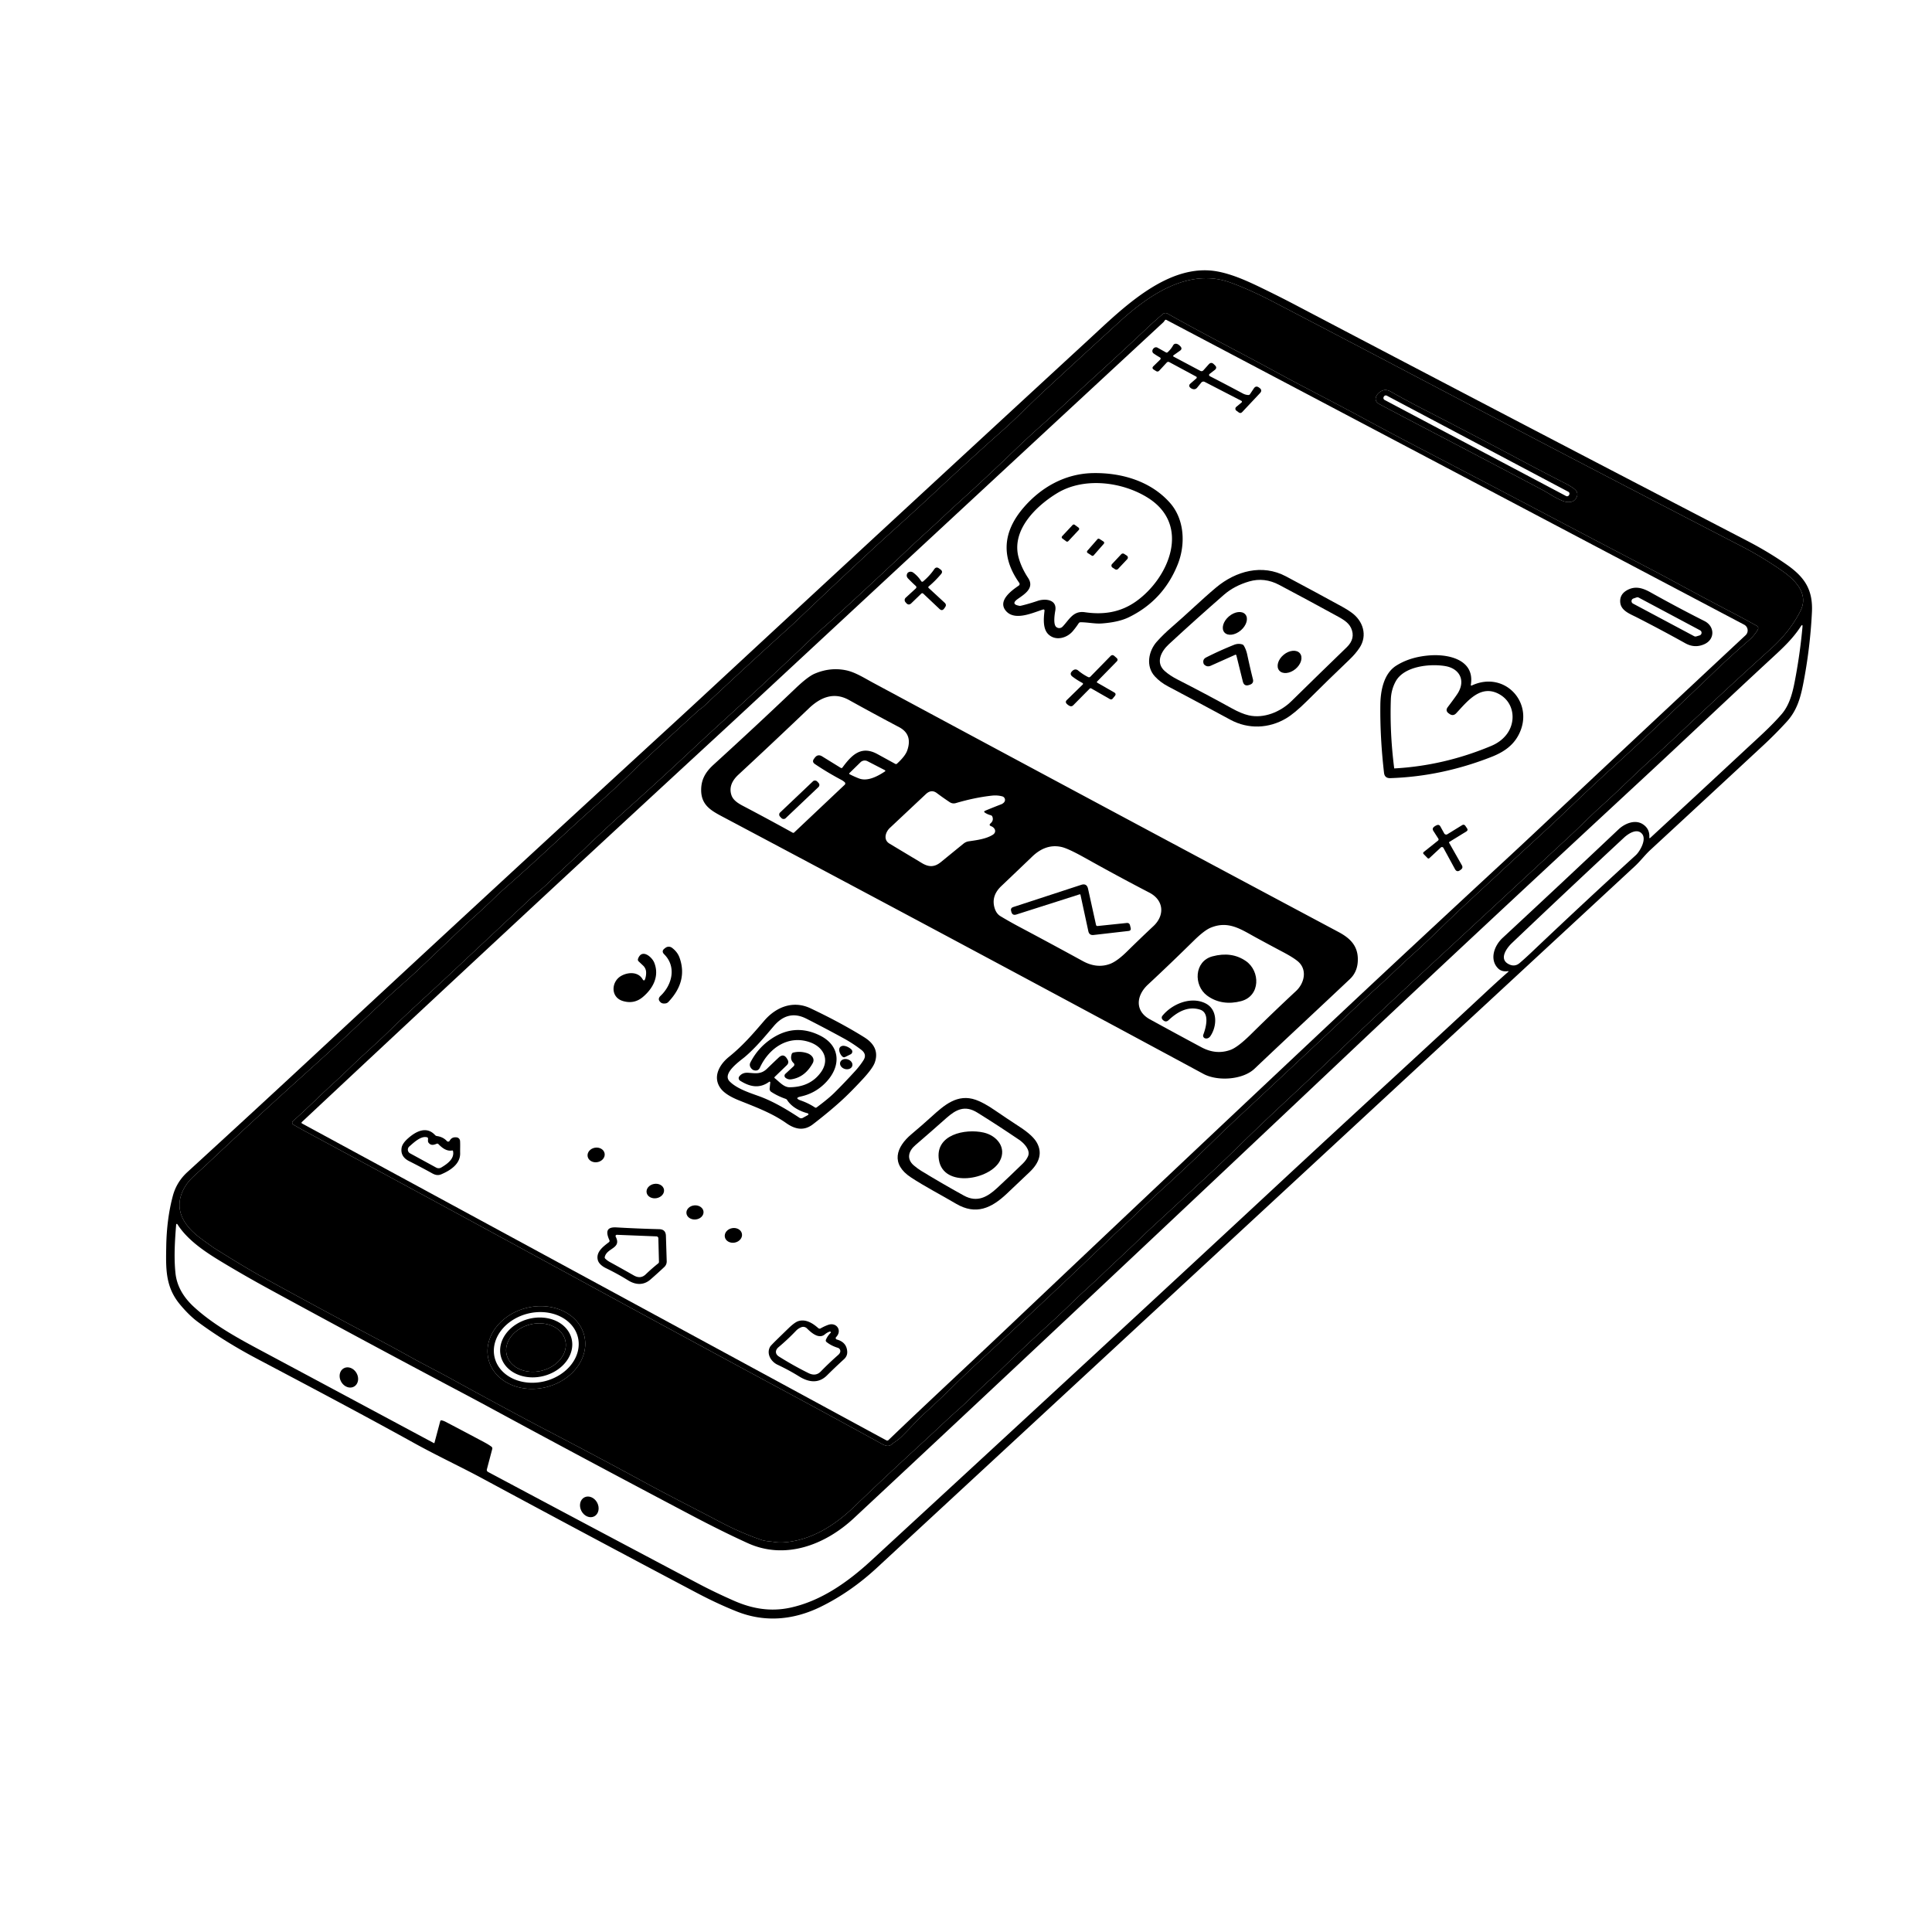 <svg xmlns="http://www.w3.org/2000/svg" version="1.1" viewBox="0.00 0.00 1024.00 1024.00">
<g id="Parent-Group"><g fill="rgba(0,0,0,0)" id="Group-rgba(0,0,0,0)">
<path d="   M 1024.00 0.00   L 1024.00 1024.00   L 0.00 1024.00   L 0.00 0.00   L 1024.00 0.00   Z   M 255.36 783.44   Q 312.27 814.12 369.28 844.24   Q 380.38 850.10 390.62 854.16   C 405.55 860.07 420.71 858.63 435.00 851.63   Q 450.84 843.86 464.74 831.00   Q 636.27 672.29 795.95 524.45   Q 801.10 519.68 806.34 514.83   Q 836.77 486.67 866.57 459.06   C 869.49 456.35 871.80 453.21 874.72 450.50   Q 904.80 422.72 934.72 394.92   Q 941.12 388.97 947.01 382.52   C 952.24 376.78 954.17 370.39 955.68 362.76   Q 959.41 343.80 960.36 324.50   C 960.96 312.46 956.44 305.85 946.90 299.19   Q 937.29 292.49 925.94 286.60   Q 811.36 227.16 686.02 161.33   Q 679.48 157.90 672.61 154.53   C 663.87 150.25 654.81 145.74 645.63 143.95   C 619.30 138.83 594.93 163.51 577.28 179.77   Q 473.58 275.34 371.81 369.69   Q 364.45 376.51 357.12 383.24   Q 259.52 472.82 167.31 558.55   Q 137.05 586.69 99.28 621.27   Q 93.56 626.51 91.59 633.91   Q 88.35 646.06 88.11 660.61   C 87.93 672.07 87.51 681.86 95.29 691.26   Q 100.20 697.20 104.89 700.66   Q 118.88 711.00 136.13 720.12   C 164.48 735.11 192.18 749.72 219.52 764.87   C 231.22 771.36 244.74 777.71 255.36 783.44   Z" />
<path d="   M 616.60 170.81   C 617.02 170.42 617.14 170.03 617.49 169.67   A 0.60 0.59 35.2 0 1 618.21 169.55   L 924.45 331.10   A 3.46 3.45 37.4 0 1 925.20 336.68   Q 869.13 389.01 812.68 442.04   Q 805.24 449.03 798.05 455.68   Q 747.52 502.43 709.95 537.71   Q 622.05 620.26 531.87 705.74   C 511.59 724.95 491.08 743.89 470.94 763.24   A 1.00 0.99 -52.5 0 1 469.77 763.40   L 160.05 595.45   A 0.44 0.44 0.0 0 1 159.95 594.74   Q 271.16 490.59 379.93 390.29   Q 387.38 383.42 394.60 376.71   Q 505.52 273.67 616.60 170.81   Z   M 641.11 198.19   L 643.80 196.12   Q 645.32 194.95 643.95 193.62   L 643.31 193.00   Q 641.95 191.68 640.67 193.09   L 637.86 196.23   Q 637.12 197.05 636.14 196.53   L 622.03 189.03   A 0.42 0.42 0.0 0 1 621.98 188.32   L 625.44 185.87   Q 626.81 184.90 625.70 183.65   Q 624.46 182.26 623.32 182.18   A 1.60 1.58 16.5 0 0 621.82 182.98   Q 620.65 185.08 618.88 186.69   Q 618.48 187.05 618.01 186.79   L 613.52 184.28   A 1.66 1.66 0.0 0 0 611.78 184.35   C 610.70 185.07 610.33 186.58 611.49 187.38   Q 613.07 188.47 614.80 189.45   A 0.71 0.71 0.0 0 1 614.95 190.57   L 611.35 194.08   Q 610.29 195.12 611.54 195.92   L 612.68 196.64   Q 613.67 197.28 614.47 196.41   L 618.41 192.15   A 1.11 1.10 35.4 0 1 619.75 191.93   L 634.00 199.60   A 0.58 0.58 0.0 0 1 634.11 200.54   L 630.99 203.26   Q 629.61 204.47 631.04 205.62   Q 631.53 206.00 632.15 206.19   Q 633.58 206.61 634.53 205.45   L 636.71 202.78   A 1.47 1.46 33.3 0 1 638.52 202.41   L 657.99 212.46   A 0.51 0.51 0.0 0 1 658.08 213.30   L 655.23 215.67   A 1.26 1.26 0.0 0 0 655.30 217.66   L 656.51 218.55   Q 657.54 219.31 658.42 218.37   L 667.80 208.39   Q 669.27 206.82 667.52 205.57   L 667.27 205.39   Q 665.64 204.23 664.54 205.89   L 662.50 208.94   A 0.98 0.97 -71.3 0 1 661.64 209.37   Q 660.11 209.30 658.72 208.55   Q 650.16 203.97 641.22 199.37   A 0.71 0.70 39.9 0 1 641.11 198.19   Z   M 553.62 323.64   C 553.15 327.68 552.60 333.28 555.69 336.23   C 559.50 339.86 565.45 338.25 568.60 334.53   Q 570.28 332.54 571.71 330.36   Q 572.07 329.81 572.74 329.81   C 576.51 329.80 580.34 330.71 584.01 330.44   Q 592.87 329.79 598.23 327.19   Q 616.49 318.32 624.17 299.27   C 628.47 288.59 627.86 275.26 620.09 266.50   C 610.07 255.18 594.75 250.48 579.31 250.75   C 564.52 251.02 551.81 258.28 542.57 268.98   Q 525.75 288.46 540.22 308.93   A 1.03 1.03 0.0 0 1 539.96 310.38   C 536.26 312.91 528.50 318.45 533.21 323.85   C 537.95 329.29 547.50 324.72 552.89 323.04   A 0.57 0.57 0.0 0 1 553.62 323.64   Z   M 492.30 310.77   Q 495.59 308.03 498.77 304.29   Q 499.94 302.91 498.48 301.83   L 497.74 301.29   Q 496.20 300.15 495.13 301.74   Q 492.79 305.18 489.25 308.18   A 0.67 0.67 0.0 0 1 488.25 308.02   Q 486.58 305.38 484.03 303.49   A 2.32 2.23 41.6 0 0 481.12 303.61   Q 481.02 303.70 480.95 303.82   Q 480.08 305.35 481.32 306.63   Q 483.22 308.60 485.42 310.61   A 0.85 0.85 0.0 0 1 485.42 311.86   L 480.04 316.80   A 1.69 1.68 -41.3 0 0 479.89 319.12   L 480.27 319.57   Q 481.58 321.13 483.05 319.71   L 488.31 314.62   A 0.74 0.74 0.0 0 1 489.33 314.62   L 497.94 322.75   Q 499.33 324.07 500.45 322.51   L 500.93 321.82   Q 501.85 320.53 500.68 319.46   L 492.28 311.71   Q 491.75 311.22 492.30 310.77   Z   M 621.13 332.31   Q 616.73 336.09 613.16 340.07   C 608.73 345.02 607.14 353.11 612.11 358.51   Q 614.97 361.62 619.00 363.75   Q 635.55 372.50 652.17 381.50   C 661.65 386.63 672.59 386.12 681.62 380.78   Q 686.10 378.14 692.69 371.59   Q 704.43 359.91 715.24 349.61   Q 718.49 346.51 720.59 343.34   C 724.90 336.82 722.51 329.03 716.22 324.59   Q 713.94 322.97 711.49 321.63   Q 697.90 314.17 681.62 305.50   C 668.94 298.76 655.02 302.66 644.58 311.37   C 637.07 317.65 629.05 325.49 621.13 332.31   Z   M 867.36 327.13   Q 880.63 333.91 893.25 340.94   Q 898.31 343.75 903.44 341.39   C 909.07 338.79 908.85 331.92 903.42 329.18   Q 889.24 322.03 874.76 313.93   C 870.77 311.70 867.00 310.53 862.92 312.53   Q 858.36 314.77 858.76 319.29   C 859.15 323.70 863.96 325.40 867.36 327.13   Z   M 581.55 361.15   L 591.87 350.61   Q 592.83 349.62 591.79 348.71   L 590.62 347.68   Q 589.56 346.75 588.57 347.76   L 577.90 358.67   A 1.01 1.00 35.4 0 1 576.73 358.86   Q 573.84 357.41 571.36 355.32   A 2.04 2.02 48.5 0 0 568.94 355.16   Q 568.40 355.51 568.02 355.97   Q 566.80 357.39 568.45 358.64   Q 570.93 360.52 573.75 362.00   A 0.50 0.50 0.0 0 1 573.87 362.80   L 565.46 371.01   Q 564.39 372.05 565.46 373.10   Q 566.08 373.71 566.80 374.09   Q 567.95 374.70 568.87 373.78   L 577.54 365.00   A 0.72 0.71 36.7 0 1 578.40 364.88   L 588.31 370.56   A 1.11 1.10 34.6 0 0 589.71 370.31   L 590.86 368.91   Q 591.84 367.74 590.51 366.98   L 581.65 361.89   Q 581.12 361.59 581.55 361.15   Z   M 779.59 362.84   C 781.66 349.86 768.21 346.65 758.06 347.35   Q 747.44 348.09 739.96 352.86   C 733.34 357.10 731.69 366.25 731.61 373.63   Q 731.40 390.76 733.56 409.58   Q 733.89 412.52 736.86 412.43   Q 764.07 411.56 790.51 401.17   C 796.45 398.84 801.65 395.57 804.78 389.71   C 813.76 372.93 797.76 355.19 780.18 363.28   Q 779.47 363.61 779.59 362.84   Z   M 664.94 566.43   C 681.34 550.85 698.49 534.97 715.45 518.95   Q 719.97 514.69 719.66 507.64   C 719.36 500.80 715.11 497.01 709.48 494.00   Q 585.56 427.95 462.66 361.82   C 458.14 359.39 453.23 356.25 448.44 355.27   Q 440.03 353.53 431.76 357.08   Q 428.16 358.62 421.62 364.86   Q 400.58 384.92 378.20 405.30   C 374.10 409.04 371.62 412.99 371.63 418.75   C 371.64 426.46 376.52 429.44 382.53 432.63   Q 512.23 501.44 637.85 569.19   C 645.25 573.18 658.63 572.42 664.94 566.43   Z   M 762.11 445.59   L 754.68 451.52   Q 753.98 452.09 754.61 452.73   L 756.59 454.76   Q 757.11 455.29 757.64 454.79   L 763.66 449.19   A 0.89 0.89 0.0 0 1 765.06 449.42   L 771.16 460.63   Q 772.16 462.47 773.86 461.24   L 774.29 460.93   Q 775.61 459.98 774.80 458.57   L 768.06 446.69   A 0.35 0.34 59.9 0 1 768.18 446.23   L 777.17 440.71   Q 778.26 440.04 777.53 438.99   L 776.70 437.77   Q 775.98 436.72 774.89 437.39   L 767.14 442.16   A 1.20 1.20 0.0 0 1 765.46 441.72   L 763.44 438.06   Q 762.76 436.84 761.48 437.39   Q 760.71 437.72 760.07 438.23   Q 758.93 439.17 759.72 440.41   L 762.30 444.43   Q 762.73 445.09 762.11 445.59   Z   M 352.06 505.82   C 358.54 512.26 356.38 521.86 350.13 527.80   Q 348.21 529.62 350.23 531.33   Q 351.14 532.10 352.87 531.81   A 2.48 2.42 -72.7 0 0 354.22 531.08   Q 364.67 520.11 360.16 507.56   Q 359.08 504.56 356.20 502.37   A 2.89 2.88 45.1 0 0 352.72 502.36   L 352.27 502.70   Q 350.36 504.14 352.06 505.82   Z   M 340.54 518.93   C 338.12 514.90 332.83 515.25 329.31 517.21   C 323.91 520.20 323.48 528.53 330.08 530.54   Q 336.04 532.36 340.68 528.47   C 346.12 523.91 349.61 517.40 346.77 510.25   C 345.54 507.14 340.13 502.59 338.16 508.23   A 1.24 1.24 0.0 0 0 338.47 509.53   L 340.89 511.81   A 5.05 5.03 -69.0 0 1 342.46 515.35   Q 342.51 517.09 341.97 518.76   Q 341.44 520.44 340.54 518.93   Z   M 405.03 541.03   C 399.09 547.97 393.71 554.23 386.37 560.15   C 381.27 564.25 377.56 570.86 381.93 576.83   C 384.08 579.79 388.36 581.88 391.70 583.23   C 400.23 586.65 409.16 589.93 416.73 595.28   C 421.44 598.61 426.13 599.54 430.86 595.90   Q 439.27 589.43 445.64 583.66   Q 450.47 579.29 457.02 572.24   Q 462.62 566.22 463.69 563.06   Q 466.44 555.01 458.11 549.80   Q 445.75 542.08 429.62 534.44   C 420.45 530.09 411.37 533.64 405.03 541.03   Z   M 493.65 591.93   Q 488.57 596.54 483.10 601.13   C 474.90 608.01 471.93 616.91 482.87 624.08   C 490.25 628.93 498.48 633.14 506.70 637.99   C 517.27 644.22 525.51 640.33 533.60 632.70   Q 539.48 627.16 545.75 621.18   Q 553.88 613.44 549.57 605.65   Q 547.46 601.84 540.61 597.36   Q 534.03 593.07 527.15 588.37   Q 521.38 584.42 517.23 582.95   C 507.47 579.50 500.45 585.75 493.65 591.93   Z   M 238.34 604.61   A 0.91 0.90 -52.3 0 1 236.88 604.80   Q 234.83 602.59 231.61 602.14   A 1.71 1.68 72.1 0 1 230.58 601.60   C 226.11 596.76 220.59 599.55 216.40 603.23   Q 213.23 606.01 212.86 608.37   Q 212.12 613.04 216.83 615.42   Q 222.93 618.49 229.24 621.98   C 230.65 622.76 232.17 623.11 233.74 622.46   C 238.52 620.46 244.04 617.01 243.89 611.17   C 243.83 609.02 243.98 606.87 243.84 604.73   A 2.05 2.05 0.0 0 0 242.09 602.84   Q 239.49 602.47 238.34 604.61   Z   M 320.463 611.362   A 4.57 3.88 -9.8 0 0 315.3 608.317   A 4.57 3.88 -9.8 0 0 311.457 612.918   A 4.57 3.88 -9.8 0 0 316.62 615.963   A 4.57 3.88 -9.8 0 0 320.463 611.362   Z   M 351.916 630.453   A 4.67 3.83 -10.2 0 0 346.642 627.51   A 4.67 3.83 -10.2 0 0 342.724 632.107   A 4.67 3.83 -10.2 0 0 347.998 635.049   A 4.67 3.83 -10.2 0 0 351.916 630.453   Z   M 372.881 642.198   A 4.55 3.75 -5.2 0 0 368.01 638.875   A 4.55 3.75 -5.2 0 0 363.819 643.022   A 4.55 3.75 -5.2 0 0 368.69 646.345   A 4.55 3.75 -5.2 0 0 372.881 642.198   Z   M 322.73 658.39   C 319.72 660.69 315.74 663.59 316.86 667.87   C 317.38 669.86 319.49 671.34 321.20 672.17   Q 327.47 675.22 332.86 678.58   C 336.88 681.09 341.11 681.36 344.79 678.14   Q 348.56 674.86 352.12 671.51   A 3.98 3.97 67.5 0 0 353.37 668.48   L 352.95 655.00   Q 352.84 651.57 349.40 651.49   Q 337.87 651.20 326.72 650.55   C 321.25 650.24 321.08 653.05 323.00 657.34   A 0.88 0.87 -30.7 0 1 322.73 658.39   Z   M 393.238 653.916   A 4.61 3.89 -10.8 0 0 387.981 650.959   A 4.61 3.89 -10.8 0 0 384.182 655.644   A 4.61 3.89 -10.8 0 0 389.439 658.601   A 4.61 3.89 -10.8 0 0 393.238 653.916   Z   M 443.16 708.69   C 446.54 705.22 443.36 700.61 438.91 702.22   Q 436.82 702.98 434.97 704.06   A 1.10 1.09 50.4 0 1 433.69 703.93   C 430.80 701.34 427.07 699.00 423.15 700.22   Q 421.23 700.82 417.96 703.98   Q 414.92 706.92 411.89 709.88   Q 408.56 713.15 408.23 713.71   C 406.06 717.36 408.54 721.66 412.12 723.34   Q 418.15 726.18 423.52 729.51   C 428.55 732.64 433.82 733.47 438.34 728.97   Q 442.47 724.86 447.31 720.43   Q 449.20 718.71 449.04 716.33   Q 448.73 711.40 443.51 709.96   A 0.77 0.76 29.9 0 1 443.16 708.69   Z" />
<rect x="-55.58" y="-1.28" transform="translate(782.55,236.31) rotate(27.9)" width="111.16" height="2.56" rx="1.17" />
<path d="   M 539.46 317.44   C 543.05 314.90 548.44 311.67 544.93 306.34   Q 541.34 300.89 539.87 295.44   C 535.94 280.94 549.17 268.14 560.36 261.36   C 574.55 252.76 594.73 255.32 608.26 263.75   C 631.58 278.28 619.49 306.39 602.20 318.70   C 593.96 324.57 584.93 325.95 575.00 324.49   C 568.76 323.57 566.71 328.50 563.16 332.16   A 2.44 2.43 43.4 0 1 559.76 332.25   C 558.17 330.79 558.98 325.60 559.32 323.68   C 560.38 317.67 553.93 317.13 550.00 318.47   Q 546.56 319.64 543.06 320.57   Q 540.79 321.17 540.54 321.13   Q 535.39 320.33 539.46 317.44   Z   M 571.76 280.90   A 0.84 0.84 0.0 0 0 571.65 279.65   L 569.62 278.16   A 0.84 0.84 0.0 0 0 568.51 278.26   L 562.97 284.18   A 0.84 0.84 0.0 0 0 563.08 285.43   L 565.11 286.92   A 0.84 0.84 0.0 0 0 566.22 286.82   L 571.76 280.90   Z   M 585.04 288.21   A 0.79 0.79 0.0 0 0 584.87 287.02   L 582.71 285.63   A 0.79 0.79 0.0 0 0 581.69 285.77   L 576.32 291.91   A 0.79 0.79 0.0 0 0 576.49 293.10   L 578.65 294.49   A 0.79 0.79 0.0 0 0 579.67 294.35   L 585.04 288.21   Z   M 589.42 298.94   A 1.24 1.24 0.0 0 0 589.65 300.83   L 591.03 301.72   A 1.24 1.24 0.0 0 0 592.61 301.53   L 597.46 296.37   A 1.24 1.24 0.0 0 0 597.23 294.48   L 595.84 293.58   A 1.24 1.24 0.0 0 0 594.26 293.77   L 589.42 298.94   Z" />
<path d="   M 619.49 341.49   C 629.04 332.65 638.87 323.83 648.73 315.23   Q 654.17 310.50 662.07 308.18   Q 670.13 305.83 678.04 310.02   Q 693.07 317.98 707.67 325.98   C 710.77 327.68 714.60 329.54 716.10 332.86   Q 718.61 338.41 713.81 343.05   Q 699.28 357.10 684.46 371.65   C 678.68 377.33 669.84 381.00 661.79 379.13   Q 658.01 378.26 652.83 375.40   Q 638.66 367.58 624.10 360.15   Q 620.19 358.16 617.44 355.76   C 612.31 351.29 615.32 345.34 619.49 341.49   Z   M 660.058 325.646   A 7.32 4.86 -40.6 0 0 651.337 326.72   A 7.32 4.86 -40.6 0 0 648.942 335.174   A 7.32 4.86 -40.6 0 0 657.663 334.1   A 7.32 4.86 -40.6 0 0 660.058 325.646   Z   M 655.30 347.35   L 658.73 361.22   Q 659.42 363.96 662.09 363.04   L 662.48 362.91   Q 664.62 362.17 664.07 359.98   Q 662.55 353.94 661.08 347.04   Q 660.49 344.27 659.25 342.21   A 1.50 1.48 -6.5 0 0 658.42 341.56   Q 656.30 340.89 654.08 341.77   Q 646.35 344.87 639.31 348.44   Q 637.25 349.49 637.93 351.70   Q 638.02 352.00 638.25 352.22   Q 639.77 353.72 641.72 352.85   L 654.69 347.05   A 0.45 0.44 71.1 0 1 655.30 347.35   Z   M 688.984 346.275   A 7.13 4.90 -39.6 0 0 680.367 347.045   A 7.13 4.90 -39.6 0 0 677.996 355.365   A 7.13 4.90 -39.6 0 0 686.613 354.596   A 7.13 4.90 -39.6 0 0 688.984 346.275   Z" />
<path d="   M 868.57 316.75   L 901.08 334.08   A 1.47 1.47 0.0 0 1 900.81 336.79   L 899.07 337.31   A 1.47 1.47 0.0 0 1 897.95 337.20   L 865.52 319.91   A 1.47 1.47 0.0 0 1 865.74 317.22   L 867.41 316.65   A 1.47 1.47 0.0 0 1 868.57 316.75   Z" />
<path d="   M 234.06 752.82   A 0.62 0.61 -76.4 0 0 233.33 753.27   L 230.27 764.74   A 0.22 0.21 21.8 0 1 229.96 764.87   Q 183.70 740.06 136.76 714.96   C 124.97 708.65 112.70 701.81 102.78 692.69   Q 94.03 684.65 93.00 674.75   C 92.12 666.35 92.69 657.54 93.37 649.02   A 0.35 0.35 0.0 0 1 94.02 648.86   C 99.33 657.21 108.38 663.32 117.43 668.78   Q 129.48 676.06 142.55 683.19   Q 193.31 710.88 244.03 737.71   Q 252.82 742.36 261.64 747.14   Q 307.85 772.20 366.40 803.09   Q 383.09 811.89 396.38 817.92   C 416.23 826.91 437.36 818.85 452.62 804.62   C 541.19 722.01 626.83 641.43 717.50 555.76   Q 774.62 501.79 871.03 412.41   C 893.69 391.41 916.09 370.07 939.48 348.48   C 944.96 343.43 950.34 338.39 954.40 332.09   Q 955.53 330.33 955.34 332.42   Q 954.17 345.21 951.87 357.88   C 950.55 365.15 949.12 372.95 944.31 378.51   C 938.49 385.23 931.83 391.08 925.29 397.17   Q 898.93 421.70 874.76 444.02   Q 874.13 444.61 874.18 443.74   Q 874.43 439.28 870.75 436.87   C 866.58 434.14 861.08 436.53 857.85 439.59   Q 828.66 467.18 796.38 497.14   C 791.97 501.23 789.35 508.50 793.96 513.21   Q 795.87 515.16 799.07 514.76   Q 799.93 514.65 799.27 515.22   Q 794.58 519.29 786.41 526.91   C 755.13 556.07 718.20 589.81 679.83 625.48   Q 588.12 710.74 461.69 827.19   C 449.14 838.74 434.99 848.64 418.79 852.12   C 408.44 854.34 398.73 852.69 389.13 848.48   Q 379.01 844.04 370.30 839.44   Q 314.46 809.93 258.64 780.14   A 1.18 1.17 21.5 0 1 258.05 778.80   L 260.91 767.96   A 1.13 1.12 25.2 0 0 260.48 766.77   Q 258.89 765.61 257.17 764.69   Q 246.69 759.08 236.12 753.56   Q 235.14 753.05 234.06 752.82   Z   M 187.653 734.928   A 5.57 4.68 60.5 0 0 188.983 727.775   A 5.57 4.68 60.5 0 0 182.167 725.232   A 5.57 4.68 60.5 0 0 180.837 732.385   A 5.57 4.68 60.5 0 0 187.653 734.928   Z   M 314.986 803.69   A 5.67 4.72 62.3 0 0 316.529 796.476   A 5.67 4.72 62.3 0 0 309.714 793.65   A 5.67 4.72 62.3 0 0 308.171 800.864   A 5.67 4.72 62.3 0 0 314.986 803.69   Z" />
<path d="   M 767.87 378.12   L 768.21 378.36   Q 770.20 379.78 771.87 377.99   C 777.72 371.72 784.90 362.30 794.88 368.07   C 802.77 372.63 803.71 382.92 798.23 389.64   Q 795.25 393.31 790.36 395.36   Q 765.34 405.84 739.06 407.28   A 0.11 0.11 0.0 0 1 738.95 407.18   Q 736.57 388.44 737.18 370.70   Q 737.36 365.51 739.75 361.15   C 744.21 353.03 757.93 351.68 766.00 353.04   C 773.43 354.28 776.80 360.37 772.86 367.11   Q 771.90 368.76 767.36 374.76   Q 765.89 376.70 767.87 378.12   Z" />
<path d="   M 431.82 401.66   L 431.44 402.17   Q 430.22 403.82 431.93 404.97   Q 438.46 409.38 445.98 413.38   Q 446.91 413.88 447.69 414.57   A 0.92 0.92 0.0 0 1 447.71 415.94   L 420.92 441.24   A 0.68 0.67 -52.0 0 1 420.13 441.34   Q 407.41 434.29 393.82 427.15   C 391.40 425.88 388.62 424.22 387.70 421.51   C 386.21 417.13 388.26 413.48 391.36 410.61   Q 409.52 393.79 428.72 375.45   C 435.01 369.43 442.12 366.66 449.96 371.01   Q 463.20 378.36 476.57 385.42   Q 483.83 389.26 480.84 397.79   Q 479.81 400.74 475.44 404.75   Q 475.01 405.14 474.50 404.86   Q 469.93 402.36 465.12 399.72   C 456.47 394.95 451.42 400.15 446.55 406.76   Q 446.15 407.31 445.56 406.95   L 435.76 400.90   Q 433.44 399.47 431.82 401.66   Z   M 433.042 414.113   A 1.49 1.49 0.0 0 0 430.936 414.058   L 413.44 430.661   A 1.49 1.49 0.0 0 0 413.384 432.767   L 414.238 433.667   A 1.49 1.49 0.0 0 0 416.344 433.722   L 433.84 417.119   A 1.49 1.49 0.0 0 0 433.896 415.012   L 433.042 414.113   Z" />
<path d="   M 469.06 408.87   C 465.34 411.33 459.88 414.36 455.31 412.60   Q 452.71 411.60 450.28 410.34   A 0.35 0.35 0.0 0 1 450.19 409.78   L 456.09 404.01   A 3.20 3.18 -53.5 0 1 459.78 403.45   L 469.03 408.22   A 0.38 0.38 0.0 0 1 469.06 408.87   Z" />
<path d="   M 522.13 430.80   Q 523.44 431.65 525.09 432.08   Q 525.75 432.25 525.99 432.88   Q 526.75 434.88 525.04 436.38   Q 523.92 437.37 525.32 437.90   C 527.42 438.69 528.43 441.05 526.17 442.46   C 522.58 444.70 517.59 445.31 513.49 445.91   A 5.73 5.66 -68.2 0 0 510.73 447.11   Q 504.75 451.97 498.73 456.89   C 495.20 459.78 492.16 459.58 488.59 457.43   Q 479.65 452.06 471.44 447.13   C 468.01 445.08 469.34 440.98 471.65 438.81   Q 481.27 429.77 490.71 420.91   Q 493.63 418.16 496.57 420.37   Q 499.82 422.81 503.35 425.15   Q 504.88 426.17 506.67 425.64   Q 516.72 422.69 525.78 421.70   Q 528.64 421.39 531.25 422.10   A 1.93 1.93 0.0 0 1 532.21 425.21   Q 531.59 425.94 530.63 426.31   Q 526.44 427.92 522.24 429.67   Q 521.11 430.14 522.13 430.80   Z" />
<path d="   M 811.60 504.86   Q 808.35 507.94 805.48 510.40   Q 802.70 512.77 799.33 510.85   C 794.45 508.08 798.64 502.42 801.35 499.84   Q 830.27 472.31 860.71 444.01   C 863.15 441.74 867.82 438.72 870.43 442.10   C 872.74 445.11 869.14 451.31 867.00 453.27   Q 840.59 477.34 811.60 504.86   Z" />
<path d="   M 540.43 491.34   Q 535.14 488.53 530.27 485.60   Q 528.03 484.25 527.14 481.21   Q 525.25 474.82 530.73 469.63   Q 538.93 461.84 547.11 453.99   Q 554.35 447.05 562.63 448.92   Q 566.16 449.72 574.98 454.65   Q 592.68 464.55 609.18 473.11   C 616.89 477.11 617.46 485.14 611.34 490.86   Q 604.21 497.54 597.30 504.35   Q 592.02 509.54 588.22 510.93   Q 581.29 513.45 573.86 509.37   Q 557.32 500.31 540.43 491.34   Z   M 580.92 490.23   L 576.69 471.07   Q 576.02 468.02 573.05 468.99   L 537.06 480.75   Q 535.50 481.26 535.92 482.84   L 536.03 483.25   Q 536.59 485.39 538.69 484.71   L 572.20 474.02   A 0.37 0.37 0.0 0 1 572.68 474.29   L 576.84 493.55   Q 577.33 495.82 579.64 495.56   L 598.15 493.43   Q 599.61 493.26 599.27 491.82   Q 599.25 491.74 598.94 490.46   Q 598.60 489.05 597.16 489.20   L 581.73 490.81   A 0.75 0.74 -9.0 0 1 580.92 490.23   Z" />
<path d="   M 665.74 496.94   Q 672.96 500.87 680.04 504.62   Q 685.32 507.41 687.83 509.48   C 692.97 513.73 691.52 520.99 686.90 525.29   Q 675.04 536.32 663.05 548.16   Q 656.07 555.05 652.19 556.46   Q 644.54 559.24 636.77 555.07   Q 622.49 547.42 609.47 540.27   C 601.29 535.78 602.29 527.56 608.40 521.89   C 616.68 514.20 624.82 506.35 632.82 498.49   Q 638.32 493.09 641.69 491.70   C 651.12 487.80 657.79 492.60 665.74 496.94   Z   M 660.36 509.39   Q 652.82 504.17 642.64 506.88   C 632.92 509.46 632.52 522.27 639.74 527.65   C 645.06 531.61 651.45 532.30 657.79 530.63   C 668.17 527.89 668.00 514.68 660.36 509.39   Z   M 636.00 535.11   C 641.41 536.81 639.12 544.88 637.77 548.42   A 1.45 1.45 0.0 0 0 638.63 550.30   C 639.72 550.68 640.83 550.15 641.47 549.24   C 645.14 543.97 645.48 535.13 639.03 531.85   C 631.30 527.90 621.19 532.08 616.08 538.42   A 1.51 1.50 -48.6 0 0 616.20 540.44   L 616.41 540.64   Q 617.91 542.09 619.42 540.66   C 623.98 536.37 629.61 533.11 636.00 535.11   Z" />
<path d="   M 417.37 561.53   L 417.11 561.10   Q 415.29 558.12 412.74 560.51   Q 409.56 563.49 406.57 566.40   C 403.38 569.52 400.44 568.85 396.50 568.59   Q 393.48 568.39 391.83 570.54   A 1.54 1.53 34.9 0 0 392.23 572.77   C 397.21 575.93 402.39 577.23 407.68 573.37   A 0.37 0.37 0.0 0 1 408.26 573.71   L 407.93 576.92   A 1.90 1.88 -70.6 0 0 408.78 578.72   Q 412.25 580.99 416.43 582.42   A 1.50 1.42 81.7 0 1 417.18 583.01   C 419.58 586.78 423.93 588.97 428.12 590.09   A 0.49 0.49 0.0 0 1 428.23 590.99   L 425.52 592.49   A 1.77 1.76 -42.6 0 1 423.69 592.42   C 416.89 587.95 409.65 583.63 401.96 580.88   C 397.00 579.11 390.38 576.93 386.69 573.13   C 382.59 568.89 392.18 562.38 394.73 560.23   C 400.33 555.52 405.45 549.35 410.10 543.87   Q 417.64 534.99 427.32 539.88   Q 437.15 544.85 447.33 550.43   Q 452.05 553.02 456.51 556.44   Q 459.61 558.83 457.69 561.89   Q 455.86 564.81 453.14 567.79   Q 447.48 573.99 442.30 579.13   Q 439.15 582.26 432.87 586.93   Q 432.39 587.28 431.90 586.95   Q 428.58 584.74 424.34 583.24   Q 420.78 581.97 424.47 581.16   Q 432.41 579.43 438.03 573.37   C 445.93 564.85 445.37 554.17 434.56 548.83   Q 420.47 541.86 407.39 551.62   Q 401.30 556.15 397.70 563.19   A 2.60 2.59 -46.7 0 0 397.77 565.67   Q 398.53 566.97 399.68 567.28   Q 401.84 567.86 402.78 565.83   C 407.55 555.54 417.80 548.34 429.32 552.43   C 436.54 555.00 439.95 561.68 435.02 568.43   Q 429.33 576.22 418.44 576.27   C 415.42 576.28 412.92 573.25 410.71 571.53   Q 410.22 571.15 410.66 570.72   L 416.98 564.62   Q 418.42 563.24 417.37 561.53   Z   M 451.35 556.36   C 450.41 555.28 447.85 553.89 446.21 554.42   C 443.55 555.27 445.21 559.15 446.71 560.17   Q 447.28 560.56 447.91 560.25   L 450.86 558.79   A 1.57 1.56 -33.6 0 0 451.35 556.36   Z   M 420.64 563.46   A 1.13 1.13 0.0 0 1 420.64 565.12   L 416.25 569.18   A 1.35 1.35 0.0 0 0 416.30 571.21   Q 417.66 572.34 419.49 572.05   C 424.65 571.24 428.15 568.11 430.69 563.63   C 432.16 561.05 430.07 558.91 427.64 558.15   Q 423.99 557.01 420.42 557.91   A 1.09 1.08 2.4 0 0 419.64 558.62   Q 418.61 561.61 420.64 563.46   Z   M 451.721 564.974   A 3.34 2.66 16.6 0 0 449.28 561.471   A 3.34 2.66 16.6 0 0 445.319 563.066   A 3.34 2.66 16.6 0 0 447.76 566.569   A 3.34 2.66 16.6 0 0 451.721 564.974   Z" />
<path d="   M 544.85 612.90   Q 543.95 614.91 542.14 616.68   Q 535.27 623.39 528.60 629.57   C 523.38 634.42 517.95 637.59 510.85 633.67   Q 498.87 627.06 488.26 620.57   Q 486.24 619.33 484.30 617.66   C 480.25 614.16 481.66 609.96 485.10 607.01   Q 493.51 599.78 501.52 592.65   C 506.64 588.09 511.39 585.59 518.00 589.70   Q 528.46 596.18 540.12 604.08   C 542.74 605.85 546.35 609.58 544.85 612.90   Z   M 497.65 614.80   C 500.07 629.71 524.52 625.39 529.91 615.40   C 533.73 608.33 528.40 601.88 521.35 600.28   C 511.57 598.06 495.46 601.34 497.65 614.80   Z" />
<path d="   M 227.21 605.76   C 228.49 607.28 229.90 606.85 231.48 606.20   A 0.81 0.79 -32.8 0 1 232.35 606.38   C 234.24 608.33 236.72 610.32 239.59 609.79   Q 240.03 609.70 240.12 610.14   C 240.97 614.26 236.87 617.02 233.88 618.80   A 2.70 2.70 0.0 0 1 231.21 618.86   L 217.32 611.28   A 2.22 2.21 -51.1 0 1 216.94 607.66   C 219.28 605.64 223.04 601.94 226.28 602.77   Q 226.87 602.92 226.87 603.52   C 226.87 604.29 226.66 605.10 227.21 605.76   Z" />
<path d="   M 320.54 666.20   C 321.69 661.33 329.59 661.80 326.34 655.47   A 0.68 0.68 0.0 0 1 326.97 654.47   L 347.95 655.31   A 1.03 1.03 0.0 0 1 348.94 656.31   L 349.26 668.77   Q 349.27 669.30 348.86 669.63   Q 345.42 672.38 342.25 675.43   Q 339.52 678.05 335.97 676.03   Q 329.68 672.44 323.17 668.87   Q 321.89 668.17 320.82 667.14   A 0.99 0.98 28.5 0 1 320.54 666.20   Z" />
<path d="   M 306.304 708.781   A 22.71 18.47 -13.7 0 1 288.614 732.105   A 22.71 18.47 -13.7 0 1 262.176 719.539   A 22.71 18.47 -13.7 0 1 279.866 696.216   A 22.71 18.47 -13.7 0 1 306.304 708.781   Z   M 302.945 709.531   A 19.31 15.63 -13.9 0 0 280.445 698.998   A 19.31 15.63 -13.9 0 0 265.455 718.809   A 19.31 15.63 -13.9 0 0 287.955 729.342   A 19.31 15.63 -13.9 0 0 302.945 709.531   Z" />
<path d="   M 438.05 711.27   Q 440.51 713.27 444.10 714.38   A 1.84 1.83 -72.0 0 1 445.29 716.72   Q 445.04 717.45 444.31 718.10   Q 439.19 722.62 435.06 726.89   Q 432.36 729.68 428.51 727.77   Q 420.57 723.85 412.85 718.99   C 410.68 717.62 410.84 715.54 412.65 714.02   Q 417.46 709.99 421.91 705.33   Q 423.09 704.09 424.73 703.45   A 2.78 2.77 -33.2 0 1 427.67 704.06   C 429.96 706.33 433.97 709.95 437.18 707.25   Q 438.34 706.28 439.73 705.77   Q 440.06 705.66 440.27 705.93   Q 440.37 706.06 440.35 706.24   Q 440.34 706.35 440.26 706.43   Q 438.49 708.23 437.75 710.12   A 1.01 1.00 30.7 0 0 438.05 711.27   Z" />
</g>
<g fill="#000000" id="Group-000000">
<path d="   M 422.36 328.85   Q 455.96 296.85 472.62 281.86   Q 484.65 271.02 494.55 261.80   C 506.40 250.76 518.69 239.38 530.97 228.53   C 538.82 221.59 546.29 213.85 553.89 206.82   Q 572.81 189.31 593.12 170.76   C 608.62 156.60 629.85 141.66 652.12 149.75   Q 662.46 153.51 674.79 159.93   Q 710.09 178.31 752.24 200.48   Q 834.28 243.64 923.48 289.76   Q 933.87 295.13 944.37 302.40   C 951.05 307.02 958.89 314.43 954.36 323.62   C 950.50 331.43 944.93 338.15 938.69 343.79   Q 924.19 356.88 910.82 369.32   Q 899.49 379.87 888.68 390.06   Q 882.27 396.10 875.31 402.40   C 866.32 410.52 857.80 419.11 848.96 427.04   C 843.04 432.36 837.54 438.03 831.60 443.53   Q 801.45 471.48 772.41 498.40   Q 763.72 506.45 755.14 514.40   Q 731.94 535.85 712.99 553.99   Q 698.80 567.56 681.73 583.47   Q 668.20 596.07 656.59 607.45   Q 649.16 614.73 642.13 621.27   Q 626.63 635.68 610.55 650.50   Q 606.87 653.89 603.05 657.60   C 596.89 663.60 590.57 669.31 584.39 675.28   C 579.47 680.05 574.31 684.48 569.50 689.19   Q 563.04 695.50 555.58 702.31   Q 541.97 714.71 529.33 727.07   Q 527.24 729.11 525.18 730.93   C 519.16 736.23 513.63 742.09 507.83 747.20   C 503.17 751.29 498.56 755.72 493.97 759.98   Q 487.87 765.63 481.76 771.25   Q 468.56 783.40 452.41 798.90   C 442.30 808.59 429.88 816.42 415.56 817.48   Q 412.81 817.69 410.32 817.28   C 407.97 816.90 405.68 816.92 403.44 816.14   Q 392.36 812.29 381.95 806.80   C 368.34 799.63 354.66 792.76 340.92 785.27   Q 318.23 772.91 289.64 757.99   Q 285.21 755.68 280.41 753.12   Q 259.27 741.87 238.97 730.68   C 231.88 726.77 224.92 723.34 217.83 719.39   Q 208.80 714.35 200.03 709.72   Q 169.86 693.78 140.25 677.49   C 131.18 672.50 122.46 667.09 113.73 661.62   Q 112.15 660.62 106.25 656.26   C 96.47 649.02 91.27 639.44 98.57 628.17   C 100.35 625.41 103.06 623.07 105.52 620.86   Q 107.87 618.73 110.30 616.45   Q 136.00 592.22 162.43 568.44   Q 172.74 559.18 182.89 549.75   Q 193.72 539.69 204.60 529.45   C 209.99 524.39 215.97 519.38 221.58 514.07   Q 234.02 502.28 247.05 489.80   Q 247.83 489.06 248.63 488.35   Q 254.47 483.18 259.66 478.23   Q 261.23 476.72 262.79 475.20   Q 264.83 473.22 267.02 471.30   Q 278.40 461.33 293.66 447.18   Q 306.42 435.35 319.06 424.06   Q 326.68 417.25 334.25 409.90   C 345.79 398.69 357.99 387.82 369.59 377.09   Q 370.34 376.39 371.19 375.80   Q 372.31 375.01 373.07 374.30   Q 395.39 353.29 418.34 332.58   Q 420.46 330.66 422.36 328.85   Z   M 756.86 498.37   Q 760.88 494.53 764.65 490.88   Q 772.69 483.09 780.17 476.18   Q 793.33 463.99 793.42 463.91   C 805.78 452.32 818.26 441.19 830.54 429.40   Q 844.39 416.11 858.69 403.13   Q 859.53 402.38 860.36 401.62   Q 868.95 393.75 877.72 385.47   Q 890.84 373.09 904.41 360.14   Q 904.98 359.60 905.55 359.04   Q 915.45 349.36 927.05 339.29   Q 929.71 336.98 931.57 333.91   Q 932.46 332.44 930.96 331.60   Q 924.52 328.02 918.29 324.76   Q 903.58 317.08 889.40 309.39   Q 880.18 304.38 871.76 300.01   Q 849.89 288.63 828.83 277.53   Q 790.56 257.35 753.19 237.90   Q 736.64 229.29 722.15 221.42   C 706.91 213.16 691.30 205.33 676.16 197.07   C 657.02 186.63 637.97 177.05 618.80 166.20   A 2.15 2.14 39.7 0 0 616.36 166.42   Q 612.28 169.85 608.32 173.58   Q 592.78 188.24 578.49 201.19   C 569.74 209.12 561.43 217.10 552.82 224.72   Q 545.23 231.44 538.17 238.24   Q 521.92 253.88 507.95 266.48   Q 503.84 270.18 500.00 273.84   C 494.24 279.30 488.20 284.61 482.62 289.89   Q 461.15 310.18 440.77 328.77   Q 438.61 330.73 436.35 332.70   Q 434.10 334.65 431.99 336.67   Q 407.67 359.95 382.59 382.74   Q 375.24 389.42 367.88 396.32   Q 350.13 412.96 336.28 425.35   Q 321.51 438.56 309.82 449.83   C 303.30 456.12 297.04 461.69 290.80 467.78   C 287.58 470.92 283.89 473.74 280.53 476.89   Q 259.67 496.44 238.46 516.34   C 227.71 526.42 216.23 536.68 205.59 547.12   C 199.45 553.13 192.75 558.88 186.55 564.89   Q 181.36 569.93 175.57 575.22   C 168.88 581.34 162.38 587.97 155.28 594.17   A 1.17 1.17 0.0 0 0 155.45 596.06   Q 158.63 597.92 162.00 599.74   Q 210.41 625.83 255.26 650.19   C 307.94 678.80 360.54 707.54 413.32 735.92   Q 439.72 750.11 465.98 764.51   C 467.91 765.57 470.44 767.32 472.48 765.63   C 474.13 764.27 476.00 763.26 477.54 761.75   Q 480.93 758.42 484.09 755.01   Q 487.10 751.77 490.78 748.41   Q 498.08 741.77 505.31 734.64   Q 512.48 727.57 519.75 720.89   Q 554.09 689.34 587.71 657.03   C 593.03 651.92 598.51 647.02 603.83 641.81   Q 609.67 636.10 615.90 630.43   Q 629.64 617.94 642.23 605.62   Q 649.75 598.27 656.69 591.80   Q 688.89 561.80 720.19 532.37   Q 725.53 527.35 730.52 522.85   C 736.76 517.23 742.47 511.48 748.80 505.82   Q 752.63 502.40 756.86 498.37   Z   M 832.34 266.04   Q 834.27 265.82 835.31 264.15   Q 837.19 261.11 834.13 258.91   Q 832.15 257.49 830.06 256.42   Q 817.62 250.06 805.60 243.65   Q 780.79 230.42 754.38 216.88   Q 745.93 212.55 737.04 207.51   Q 733.43 205.47 730.34 208.67   Q 730.26 208.76 730.17 208.87   Q 727.59 212.34 731.32 214.32   Q 741.83 219.90 753.17 225.83   Q 785.94 242.96 816.22 258.96   Q 819.17 260.52 822.04 262.29   Q 824.96 264.10 828.11 265.43   Q 830.14 266.29 832.34 266.04   Z   M 309.652 707.85   A 26.15 21.63 -14.1 0 0 279.021 693.242   A 26.15 21.63 -14.1 0 0 258.928 720.591   A 26.15 21.63 -14.1 0 0 289.559 735.198   A 26.15 21.63 -14.1 0 0 309.652 707.85   Z" />
<ellipse cx="0.00" cy="0.00" transform="translate(284.08,714.24) rotate(-13.8)" rx="16.00" ry="12.63" />
</g>
<g fill="#000000" id="Group-000000">
<path d="   M 255.36 783.44   C 244.74 777.71 231.22 771.36 219.52 764.87   C 192.18 749.72 164.48 735.11 136.13 720.12   Q 118.88 711.00 104.89 700.66   Q 100.20 697.20 95.29 691.26   C 87.51 681.86 87.93 672.07 88.11 660.61   Q 88.35 646.06 91.59 633.91   Q 93.56 626.51 99.28 621.27   Q 137.05 586.69 167.31 558.55   Q 259.52 472.82 357.12 383.24   Q 364.45 376.51 371.81 369.69   Q 473.58 275.34 577.28 179.77   C 594.93 163.51 619.30 138.83 645.63 143.95   C 654.81 145.74 663.87 150.25 672.61 154.53   Q 679.48 157.90 686.02 161.33   Q 811.36 227.16 925.94 286.60   Q 937.29 292.49 946.90 299.19   C 956.44 305.85 960.96 312.46 960.36 324.50   Q 959.41 343.80 955.68 362.76   C 954.17 370.39 952.24 376.78 947.01 382.52   Q 941.12 388.97 934.72 394.92   Q 904.80 422.72 874.72 450.50   C 871.80 453.21 869.49 456.35 866.57 459.06   Q 836.77 486.67 806.34 514.83   Q 801.10 519.68 795.95 524.45   Q 636.27 672.29 464.74 831.00   Q 450.84 843.86 435.00 851.63   C 420.71 858.63 405.55 860.07 390.62 854.16   Q 380.38 850.10 369.28 844.24   Q 312.27 814.12 255.36 783.44   Z   M 422.36 328.85   Q 420.46 330.66 418.34 332.58   Q 395.39 353.29 373.07 374.30   Q 372.31 375.01 371.19 375.80   Q 370.34 376.39 369.59 377.09   C 357.99 387.82 345.79 398.69 334.25 409.90   Q 326.68 417.25 319.06 424.06   Q 306.42 435.35 293.66 447.18   Q 278.40 461.33 267.02 471.30   Q 264.83 473.22 262.79 475.20   Q 261.23 476.72 259.66 478.23   Q 254.47 483.18 248.63 488.35   Q 247.83 489.06 247.05 489.80   Q 234.02 502.28 221.58 514.07   C 215.97 519.38 209.99 524.39 204.60 529.45   Q 193.72 539.69 182.89 549.75   Q 172.74 559.18 162.43 568.44   Q 136.00 592.22 110.30 616.45   Q 107.87 618.73 105.52 620.86   C 103.06 623.07 100.35 625.41 98.57 628.17   C 91.27 639.44 96.47 649.02 106.25 656.26   Q 112.15 660.62 113.73 661.62   C 122.46 667.09 131.18 672.50 140.25 677.49   Q 169.86 693.78 200.03 709.72   Q 208.80 714.35 217.83 719.39   C 224.92 723.34 231.88 726.77 238.97 730.68   Q 259.27 741.87 280.41 753.12   Q 285.21 755.68 289.64 757.99   Q 318.23 772.91 340.92 785.27   C 354.66 792.76 368.34 799.63 381.95 806.80   Q 392.36 812.29 403.44 816.14   C 405.68 816.92 407.97 816.90 410.32 817.28   Q 412.81 817.69 415.56 817.48   C 429.88 816.42 442.30 808.59 452.41 798.90   Q 468.56 783.40 481.76 771.25   Q 487.87 765.63 493.97 759.98   C 498.56 755.72 503.17 751.29 507.83 747.20   C 513.63 742.09 519.16 736.23 525.18 730.93   Q 527.24 729.11 529.33 727.07   Q 541.97 714.71 555.58 702.31   Q 563.04 695.50 569.50 689.19   C 574.31 684.48 579.47 680.05 584.39 675.28   C 590.57 669.31 596.89 663.60 603.05 657.60   Q 606.87 653.89 610.55 650.50   Q 626.63 635.68 642.13 621.27   Q 649.16 614.73 656.59 607.45   Q 668.20 596.07 681.73 583.47   Q 698.80 567.56 712.99 553.99   Q 731.94 535.85 755.14 514.40   Q 763.72 506.45 772.41 498.40   Q 801.45 471.48 831.60 443.53   C 837.54 438.03 843.04 432.36 848.96 427.04   C 857.80 419.11 866.32 410.52 875.31 402.40   Q 882.27 396.10 888.68 390.06   Q 899.49 379.87 910.82 369.32   Q 924.19 356.88 938.69 343.79   C 944.93 338.15 950.50 331.43 954.36 323.62   C 958.89 314.43 951.05 307.02 944.37 302.40   Q 933.87 295.13 923.48 289.76   Q 834.28 243.64 752.24 200.48   Q 710.09 178.31 674.79 159.93   Q 662.46 153.51 652.12 149.75   C 629.85 141.66 608.62 156.60 593.12 170.76   Q 572.81 189.31 553.89 206.82   C 546.29 213.85 538.82 221.59 530.97 228.53   C 518.69 239.38 506.40 250.76 494.55 261.80   Q 484.65 271.02 472.62 281.86   Q 455.96 296.85 422.36 328.85   Z   M 234.06 752.82   Q 235.14 753.05 236.12 753.56   Q 246.69 759.08 257.17 764.69   Q 258.89 765.61 260.48 766.77   A 1.13 1.12 25.2 0 1 260.91 767.96   L 258.05 778.80   A 1.18 1.17 21.5 0 0 258.64 780.14   Q 314.46 809.93 370.30 839.44   Q 379.01 844.04 389.13 848.48   C 398.73 852.69 408.44 854.34 418.79 852.12   C 434.99 848.64 449.14 838.74 461.69 827.19   Q 588.12 710.74 679.83 625.48   C 718.20 589.81 755.13 556.07 786.41 526.91   Q 794.58 519.29 799.27 515.22   Q 799.93 514.65 799.07 514.76   Q 795.87 515.16 793.96 513.21   C 789.35 508.50 791.97 501.23 796.38 497.14   Q 828.66 467.18 857.85 439.59   C 861.08 436.53 866.58 434.14 870.75 436.87   Q 874.43 439.28 874.18 443.74   Q 874.13 444.61 874.76 444.02   Q 898.93 421.70 925.29 397.17   C 931.83 391.08 938.49 385.23 944.31 378.51   C 949.12 372.95 950.55 365.15 951.87 357.88   Q 954.17 345.21 955.34 332.42   Q 955.53 330.33 954.40 332.09   C 950.34 338.39 944.96 343.43 939.48 348.48   C 916.09 370.07 893.69 391.41 871.03 412.41   Q 774.62 501.79 717.50 555.76   C 626.83 641.43 541.19 722.01 452.62 804.62   C 437.36 818.85 416.23 826.91 396.38 817.92   Q 383.09 811.89 366.40 803.09   Q 307.85 772.20 261.64 747.14   Q 252.82 742.36 244.03 737.71   Q 193.31 710.88 142.55 683.19   Q 129.48 676.06 117.43 668.78   C 108.38 663.32 99.33 657.21 94.02 648.86   A 0.35 0.35 0.0 0 0 93.37 649.02   C 92.69 657.54 92.12 666.35 93.00 674.75   Q 94.03 684.65 102.78 692.69   C 112.70 701.81 124.97 708.65 136.76 714.96   Q 183.70 740.06 229.96 764.87   A 0.22 0.21 21.8 0 0 230.27 764.74   L 233.33 753.27   A 0.62 0.61 -76.4 0 1 234.06 752.82   Z   M 811.60 504.86   Q 840.59 477.34 867.00 453.27   C 869.14 451.31 872.74 445.11 870.43 442.10   C 867.82 438.72 863.15 441.74 860.71 444.01   Q 830.27 472.31 801.35 499.84   C 798.64 502.42 794.45 508.08 799.33 510.85   Q 802.70 512.77 805.48 510.40   Q 808.35 507.94 811.60 504.86   Z" />
<path d="   M 756.86 498.37   Q 752.63 502.40 748.80 505.82   C 742.47 511.48 736.76 517.23 730.52 522.85   Q 725.53 527.35 720.19 532.37   Q 688.89 561.80 656.69 591.80   Q 649.75 598.27 642.23 605.62   Q 629.64 617.94 615.90 630.43   Q 609.67 636.10 603.83 641.81   C 598.51 647.02 593.03 651.92 587.71 657.03   Q 554.09 689.34 519.75 720.89   Q 512.48 727.57 505.31 734.64   Q 498.08 741.77 490.78 748.41   Q 487.10 751.77 484.09 755.01   Q 480.93 758.42 477.54 761.75   C 476.00 763.26 474.13 764.27 472.48 765.63   C 470.44 767.32 467.91 765.57 465.98 764.51   Q 439.72 750.11 413.32 735.92   C 360.54 707.54 307.94 678.80 255.26 650.19   Q 210.41 625.83 162.00 599.74   Q 158.63 597.92 155.45 596.06   A 1.17 1.17 0.0 0 1 155.28 594.17   C 162.38 587.97 168.88 581.34 175.57 575.22   Q 181.36 569.93 186.55 564.89   C 192.75 558.88 199.45 553.13 205.59 547.12   C 216.23 536.68 227.71 526.42 238.46 516.34   Q 259.67 496.44 280.53 476.89   C 283.89 473.74 287.58 470.92 290.80 467.78   C 297.04 461.69 303.30 456.12 309.82 449.83   Q 321.51 438.56 336.28 425.35   Q 350.13 412.96 367.88 396.32   Q 375.24 389.42 382.59 382.74   Q 407.67 359.95 431.99 336.67   Q 434.10 334.65 436.35 332.70   Q 438.61 330.73 440.77 328.77   Q 461.15 310.18 482.62 289.89   C 488.20 284.61 494.24 279.30 500.00 273.84   Q 503.84 270.18 507.95 266.48   Q 521.92 253.88 538.17 238.24   Q 545.23 231.44 552.82 224.72   C 561.43 217.10 569.74 209.12 578.49 201.19   Q 592.78 188.24 608.32 173.58   Q 612.28 169.85 616.36 166.42   A 2.15 2.14 39.7 0 1 618.80 166.20   C 637.97 177.05 657.02 186.63 676.16 197.07   C 691.30 205.33 706.91 213.16 722.15 221.42   Q 736.64 229.29 753.19 237.90   Q 790.56 257.35 828.83 277.53   Q 849.89 288.63 871.76 300.01   Q 880.18 304.38 889.40 309.39   Q 903.58 317.08 918.29 324.76   Q 924.52 328.02 930.96 331.60   Q 932.46 332.44 931.57 333.91   Q 929.71 336.98 927.05 339.29   Q 915.45 349.36 905.55 359.04   Q 904.98 359.60 904.41 360.14   Q 890.84 373.09 877.72 385.47   Q 868.95 393.75 860.36 401.62   Q 859.53 402.38 858.69 403.13   Q 844.39 416.11 830.54 429.40   C 818.26 441.19 805.78 452.32 793.42 463.91   Q 793.33 463.99 780.17 476.18   Q 772.69 483.09 764.65 490.88   Q 760.88 494.53 756.86 498.37   Z   M 616.60 170.81   Q 505.52 273.67 394.60 376.71   Q 387.38 383.42 379.93 390.29   Q 271.16 490.59 159.95 594.74   A 0.44 0.44 0.0 0 0 160.05 595.45   L 469.77 763.40   A 1.00 0.99 -52.5 0 0 470.94 763.24   C 491.08 743.89 511.59 724.95 531.87 705.74   Q 622.05 620.26 709.95 537.71   Q 747.52 502.43 798.05 455.68   Q 805.24 449.03 812.68 442.04   Q 869.13 389.01 925.20 336.68   A 3.46 3.45 37.4 0 0 924.45 331.10   L 618.21 169.55   A 0.60 0.59 35.2 0 0 617.49 169.67   C 617.14 170.03 617.02 170.42 616.60 170.81   Z" />
<path d="   M 641.11 198.19   A 0.71 0.70 39.9 0 0 641.22 199.37   Q 650.16 203.97 658.72 208.55   Q 660.11 209.30 661.64 209.37   A 0.98 0.97 -71.3 0 0 662.50 208.94   L 664.54 205.89   Q 665.64 204.23 667.27 205.39   L 667.52 205.57   Q 669.27 206.82 667.80 208.39   L 658.42 218.37   Q 657.54 219.31 656.51 218.55   L 655.30 217.66   A 1.26 1.26 0.0 0 1 655.23 215.67   L 658.08 213.30   A 0.51 0.51 0.0 0 0 657.99 212.46   L 638.52 202.41   A 1.47 1.46 33.3 0 0 636.71 202.78   L 634.53 205.45   Q 633.58 206.61 632.15 206.19   Q 631.53 206.00 631.04 205.62   Q 629.61 204.47 630.99 203.26   L 634.11 200.54   A 0.58 0.58 0.0 0 0 634.00 199.60   L 619.75 191.93   A 1.11 1.10 35.4 0 0 618.41 192.15   L 614.47 196.41   Q 613.67 197.28 612.68 196.64   L 611.54 195.92   Q 610.29 195.12 611.35 194.08   L 614.95 190.57   A 0.71 0.71 0.0 0 0 614.80 189.45   Q 613.07 188.47 611.49 187.38   C 610.33 186.58 610.70 185.07 611.78 184.35   A 1.66 1.66 0.0 0 1 613.52 184.28   L 618.01 186.79   Q 618.48 187.05 618.88 186.69   Q 620.65 185.08 621.82 182.98   A 1.60 1.58 16.5 0 1 623.32 182.18   Q 624.46 182.26 625.70 183.65   Q 626.81 184.90 625.44 185.87   L 621.98 188.32   A 0.42 0.42 0.0 0 0 622.03 189.03   L 636.14 196.53   Q 637.12 197.05 637.86 196.23   L 640.67 193.09   Q 641.95 191.68 643.31 193.00   L 643.95 193.62   Q 645.32 194.95 643.80 196.12   L 641.11 198.19   Z" />
<path d="   M 832.34 266.04   Q 830.14 266.29 828.11 265.43   Q 824.96 264.10 822.04 262.29   Q 819.17 260.52 816.22 258.96   Q 785.94 242.96 753.17 225.83   Q 741.83 219.90 731.32 214.32   Q 727.59 212.34 730.17 208.87   Q 730.26 208.76 730.34 208.67   Q 733.43 205.47 737.04 207.51   Q 745.93 212.55 754.38 216.88   Q 780.79 230.42 805.60 243.65   Q 817.62 250.06 830.06 256.42   Q 832.15 257.49 834.13 258.91   Q 837.19 261.11 835.31 264.15   Q 834.27 265.82 832.34 266.04   Z   M 831.721 262.22   A 1.17 1.17 0.0 0 0 831.235 260.639   L 735.063 209.719   A 1.17 1.17 0.0 0 0 733.482 210.205   L 733.379 210.4   A 1.17 1.17 0.0 0 0 733.865 211.981   L 830.037 262.901   A 1.17 1.17 0.0 0 0 831.618 262.415   L 831.721 262.22   Z" />
<path d="   M 553.62 323.64   A 0.57 0.57 0.0 0 0 552.89 323.04   C 547.50 324.72 537.95 329.29 533.21 323.85   C 528.50 318.45 536.26 312.91 539.96 310.38   A 1.03 1.03 0.0 0 0 540.22 308.93   Q 525.75 288.46 542.57 268.98   C 551.81 258.28 564.52 251.02 579.31 250.75   C 594.75 250.48 610.07 255.18 620.09 266.50   C 627.86 275.26 628.47 288.59 624.17 299.27   Q 616.49 318.32 598.23 327.19   Q 592.87 329.79 584.01 330.44   C 580.34 330.71 576.51 329.80 572.74 329.81   Q 572.07 329.81 571.71 330.36   Q 570.28 332.54 568.60 334.53   C 565.45 338.25 559.50 339.86 555.69 336.23   C 552.60 333.28 553.15 327.68 553.62 323.64   Z   M 544.93 306.34   C 548.44 311.67 543.05 314.90 539.46 317.44   Q 535.39 320.33 540.54 321.13   Q 540.79 321.17 543.06 320.57   Q 546.56 319.64 550.00 318.47   C 553.93 317.13 560.38 317.67 559.32 323.68   C 558.98 325.60 558.17 330.79 559.76 332.25   A 2.44 2.43 43.4 0 0 563.16 332.16   C 566.71 328.50 568.76 323.57 575.00 324.49   C 584.93 325.95 593.96 324.57 602.20 318.70   C 619.49 306.39 631.58 278.28 608.26 263.75   C 594.73 255.32 574.55 252.76 560.36 261.36   C 549.17 268.14 535.94 280.94 539.87 295.44   Q 541.34 300.89 544.93 306.34   Z" />
<path d="   M 571.76 280.90   L 566.22 286.82   A 0.84 0.84 0.0 0 1 565.11 286.92   L 563.08 285.43   A 0.84 0.84 0.0 0 1 562.97 284.18   L 568.51 278.26   A 0.84 0.84 0.0 0 1 569.62 278.16   L 571.65 279.65   A 0.84 0.84 0.0 0 1 571.76 280.90   Z" />
<path d="   M 585.04 288.21   L 579.67 294.35   A 0.79 0.79 0.0 0 1 578.65 294.49   L 576.49 293.10   A 0.79 0.79 0.0 0 1 576.32 291.91   L 581.69 285.77   A 0.79 0.79 0.0 0 1 582.71 285.63   L 584.87 287.02   A 0.79 0.79 0.0 0 1 585.04 288.21   Z" />
<path d="   M 589.42 298.94   L 594.26 293.77   A 1.24 1.24 0.0 0 1 595.84 293.58   L 597.23 294.48   A 1.24 1.24 0.0 0 1 597.46 296.37   L 592.61 301.53   A 1.24 1.24 0.0 0 1 591.03 301.72   L 589.65 300.83   A 1.24 1.24 0.0 0 1 589.42 298.94   Z" />
<path d="   M 492.28 311.71   L 500.68 319.46   Q 501.85 320.53 500.93 321.82   L 500.45 322.51   Q 499.33 324.07 497.94 322.75   L 489.33 314.62   A 0.74 0.74 0.0 0 0 488.31 314.62   L 483.05 319.71   Q 481.58 321.13 480.27 319.57   L 479.89 319.12   A 1.69 1.68 -41.3 0 1 480.04 316.80   L 485.42 311.86   A 0.85 0.85 0.0 0 0 485.42 310.61   Q 483.22 308.60 481.32 306.63   Q 480.08 305.35 480.95 303.82   Q 481.02 303.70 481.12 303.61   A 2.32 2.23 41.6 0 1 484.03 303.49   Q 486.58 305.38 488.25 308.02   A 0.67 0.67 0.0 0 0 489.25 308.18   Q 492.79 305.18 495.13 301.74   Q 496.20 300.15 497.74 301.29   L 498.48 301.83   Q 499.94 302.91 498.77 304.29   Q 495.59 308.03 492.30 310.77   Q 491.75 311.22 492.28 311.71   Z" />
<path d="   M 621.13 332.31   C 629.05 325.49 637.07 317.65 644.58 311.37   C 655.02 302.66 668.94 298.76 681.62 305.50   Q 697.90 314.17 711.49 321.63   Q 713.94 322.97 716.22 324.59   C 722.51 329.03 724.90 336.82 720.59 343.34   Q 718.49 346.51 715.24 349.61   Q 704.43 359.91 692.69 371.59   Q 686.10 378.14 681.62 380.78   C 672.59 386.12 661.65 386.63 652.17 381.50   Q 635.55 372.50 619.00 363.75   Q 614.97 361.62 612.11 358.51   C 607.14 353.11 608.73 345.02 613.16 340.07   Q 616.73 336.09 621.13 332.31   Z   M 648.73 315.23   C 638.87 323.83 629.04 332.65 619.49 341.49   C 615.32 345.34 612.31 351.29 617.44 355.76   Q 620.19 358.16 624.10 360.15   Q 638.66 367.58 652.83 375.40   Q 658.01 378.26 661.79 379.13   C 669.84 381.00 678.68 377.33 684.46 371.65   Q 699.28 357.10 713.81 343.05   Q 718.61 338.41 716.10 332.86   C 714.60 329.54 710.77 327.68 707.67 325.98   Q 693.07 317.98 678.04 310.02   Q 670.13 305.83 662.07 308.18   Q 654.17 310.50 648.73 315.23   Z" />
<path d="   M 867.36 327.13   C 863.96 325.40 859.15 323.70 858.76 319.29   Q 858.36 314.77 862.92 312.53   C 867.00 310.53 870.77 311.70 874.76 313.93   Q 889.24 322.03 903.42 329.18   C 908.85 331.92 909.07 338.79 903.44 341.39   Q 898.31 343.75 893.25 340.94   Q 880.63 333.91 867.36 327.13   Z   M 868.57 316.75   A 1.47 1.47 0.0 0 0 867.41 316.65   L 865.74 317.22   A 1.47 1.47 0.0 0 0 865.52 319.91   L 897.95 337.20   A 1.47 1.47 0.0 0 0 899.07 337.31   L 900.81 336.79   A 1.47 1.47 0.0 0 0 901.08 334.08   L 868.57 316.75   Z" />
<ellipse cx="0.00" cy="0.00" transform="translate(654.50,330.41) rotate(-40.6)" rx="7.32" ry="4.86" />
<path d="   M 655.30 347.35   A 0.45 0.44 71.1 0 0 654.69 347.05   L 641.72 352.85   Q 639.77 353.72 638.25 352.22   Q 638.02 352.00 637.93 351.70   Q 637.25 349.49 639.31 348.44   Q 646.35 344.87 654.08 341.77   Q 656.30 340.89 658.42 341.56   A 1.50 1.48 -6.5 0 1 659.25 342.21   Q 660.49 344.27 661.08 347.04   Q 662.55 353.94 664.07 359.98   Q 664.62 362.17 662.48 362.91   L 662.09 363.04   Q 659.42 363.96 658.73 361.22   L 655.30 347.35   Z" />
<ellipse cx="0.00" cy="0.00" transform="translate(683.49,350.82) rotate(-39.6)" rx="7.13" ry="4.90" />
<path d="   M 581.65 361.89   L 590.51 366.98   Q 591.84 367.74 590.86 368.91   L 589.71 370.31   A 1.11 1.10 34.6 0 1 588.31 370.56   L 578.40 364.88   A 0.72 0.71 36.7 0 0 577.54 365.00   L 568.87 373.78   Q 567.95 374.70 566.80 374.09   Q 566.08 373.71 565.46 373.10   Q 564.39 372.05 565.46 371.01   L 573.87 362.80   A 0.50 0.50 0.0 0 0 573.75 362.00   Q 570.93 360.52 568.45 358.64   Q 566.80 357.39 568.02 355.97   Q 568.40 355.51 568.94 355.16   A 2.04 2.02 48.5 0 1 571.36 355.32   Q 573.84 357.41 576.73 358.86   A 1.01 1.00 35.4 0 0 577.90 358.67   L 588.57 347.76   Q 589.56 346.75 590.62 347.68   L 591.79 348.71   Q 592.83 349.62 591.87 350.61   L 581.55 361.15   Q 581.12 361.59 581.65 361.89   Z" />
<path d="   M 780.18 363.28   C 797.76 355.19 813.76 372.93 804.78 389.71   C 801.65 395.57 796.45 398.84 790.51 401.17   Q 764.07 411.56 736.86 412.43   Q 733.89 412.52 733.56 409.58   Q 731.40 390.76 731.61 373.63   C 731.69 366.25 733.34 357.10 739.96 352.86   Q 747.44 348.09 758.06 347.35   C 768.21 346.65 781.66 349.86 779.59 362.84   Q 779.47 363.61 780.18 363.28   Z   M 767.87 378.12   Q 765.89 376.70 767.36 374.76   Q 771.90 368.76 772.86 367.11   C 776.80 360.37 773.43 354.28 766.00 353.04   C 757.93 351.68 744.21 353.03 739.75 361.15   Q 737.36 365.51 737.18 370.70   Q 736.57 388.44 738.95 407.18   A 0.11 0.11 0.0 0 0 739.06 407.28   Q 765.34 405.84 790.36 395.36   Q 795.25 393.31 798.23 389.64   C 803.71 382.92 802.77 372.63 794.88 368.07   C 784.90 362.30 777.72 371.72 771.87 377.99   Q 770.20 379.78 768.21 378.36   L 767.87 378.12   Z" />
<path d="   M 715.45 518.95   C 698.49 534.97 681.34 550.85 664.94 566.43   C 658.63 572.42 645.25 573.18 637.85 569.19   Q 512.23 501.44 382.53 432.63   C 376.52 429.44 371.64 426.46 371.63 418.75   C 371.62 412.99 374.10 409.04 378.20 405.30   Q 400.58 384.92 421.62 364.86   Q 428.16 358.62 431.76 357.08   Q 440.03 353.53 448.44 355.27   C 453.23 356.25 458.14 359.39 462.66 361.82   Q 585.56 427.95 709.48 494.00   C 715.11 497.01 719.36 500.80 719.66 507.64   Q 719.97 514.69 715.45 518.95   Z   M 431.82 401.66   Q 433.44 399.47 435.76 400.90   L 445.56 406.95   Q 446.15 407.31 446.55 406.76   C 451.42 400.15 456.47 394.95 465.12 399.72   Q 469.93 402.36 474.50 404.86   Q 475.01 405.14 475.44 404.75   Q 479.81 400.74 480.84 397.79   Q 483.83 389.26 476.57 385.42   Q 463.20 378.36 449.96 371.01   C 442.12 366.66 435.01 369.43 428.72 375.45   Q 409.52 393.79 391.36 410.61   C 388.26 413.48 386.21 417.13 387.70 421.51   C 388.62 424.22 391.40 425.88 393.82 427.15   Q 407.41 434.29 420.13 441.34   A 0.68 0.67 -52.0 0 0 420.92 441.24   L 447.71 415.94   A 0.92 0.92 0.0 0 0 447.69 414.57   Q 446.91 413.88 445.98 413.38   Q 438.46 409.38 431.93 404.97   Q 430.22 403.82 431.44 402.17   L 431.82 401.66   Z   M 469.06 408.87   A 0.38 0.38 0.0 0 0 469.03 408.22   L 459.78 403.45   A 3.20 3.18 -53.5 0 0 456.09 404.01   L 450.19 409.78   A 0.35 0.35 0.0 0 0 450.28 410.34   Q 452.71 411.60 455.31 412.60   C 459.88 414.36 465.34 411.33 469.06 408.87   Z   M 522.13 430.80   Q 521.11 430.14 522.24 429.67   Q 526.44 427.92 530.63 426.31   Q 531.59 425.94 532.21 425.21   A 1.93 1.93 0.0 0 0 531.25 422.10   Q 528.64 421.39 525.78 421.70   Q 516.72 422.69 506.67 425.64   Q 504.88 426.17 503.35 425.15   Q 499.82 422.81 496.57 420.37   Q 493.63 418.16 490.71 420.91   Q 481.27 429.77 471.65 438.81   C 469.34 440.98 468.01 445.08 471.44 447.13   Q 479.65 452.06 488.59 457.43   C 492.16 459.58 495.20 459.78 498.73 456.89   Q 504.75 451.97 510.73 447.11   A 5.73 5.66 -68.2 0 1 513.49 445.91   C 517.59 445.31 522.58 444.70 526.17 442.46   C 528.43 441.05 527.42 438.69 525.32 437.90   Q 523.92 437.37 525.04 436.38   Q 526.75 434.88 525.99 432.88   Q 525.75 432.25 525.09 432.08   Q 523.44 431.65 522.13 430.80   Z   M 540.43 491.34   Q 557.32 500.31 573.86 509.37   Q 581.29 513.45 588.22 510.93   Q 592.02 509.54 597.30 504.35   Q 604.21 497.54 611.34 490.86   C 617.46 485.14 616.89 477.11 609.18 473.11   Q 592.68 464.55 574.98 454.65   Q 566.16 449.72 562.63 448.92   Q 554.35 447.05 547.11 453.99   Q 538.93 461.84 530.73 469.63   Q 525.25 474.82 527.14 481.21   Q 528.03 484.25 530.27 485.60   Q 535.14 488.53 540.43 491.34   Z   M 665.74 496.94   C 657.79 492.60 651.12 487.80 641.69 491.70   Q 638.32 493.09 632.82 498.49   C 624.82 506.35 616.68 514.20 608.40 521.89   C 602.29 527.56 601.29 535.78 609.47 540.27   Q 622.49 547.42 636.77 555.07   Q 644.54 559.24 652.19 556.46   Q 656.07 555.05 663.05 548.16   Q 675.04 536.32 686.90 525.29   C 691.52 520.99 692.97 513.73 687.83 509.48   Q 685.32 507.41 680.04 504.62   Q 672.96 500.87 665.74 496.94   Z" />
<rect x="-13.55" y="-2.11" transform="translate(423.64,423.89) rotate(-43.5)" width="27.10" height="4.22" rx="1.49" />
<path d="   M 762.30 444.43   L 759.72 440.41   Q 758.93 439.17 760.07 438.23   Q 760.71 437.72 761.48 437.39   Q 762.76 436.84 763.44 438.06   L 765.46 441.72   A 1.20 1.20 0.0 0 0 767.14 442.16   L 774.89 437.39   Q 775.98 436.72 776.70 437.77   L 777.53 438.99   Q 778.26 440.04 777.17 440.71   L 768.18 446.23   A 0.35 0.34 59.9 0 0 768.06 446.69   L 774.80 458.57   Q 775.61 459.98 774.29 460.93   L 773.86 461.24   Q 772.16 462.47 771.16 460.63   L 765.06 449.42   A 0.89 0.89 0.0 0 0 763.66 449.19   L 757.64 454.79   Q 757.11 455.29 756.59 454.76   L 754.61 452.73   Q 753.98 452.09 754.68 451.52   L 762.11 445.59   Q 762.73 445.09 762.30 444.43   Z" />
<path d="   M 580.92 490.23   A 0.75 0.74 -9.0 0 0 581.73 490.81   L 597.16 489.20   Q 598.60 489.05 598.94 490.46   Q 599.25 491.74 599.27 491.82   Q 599.61 493.26 598.15 493.43   L 579.64 495.56   Q 577.33 495.82 576.84 493.55   L 572.68 474.29   A 0.37 0.37 0.0 0 0 572.20 474.02   L 538.69 484.71   Q 536.59 485.39 536.03 483.25   L 535.92 482.84   Q 535.50 481.26 537.06 480.75   L 573.05 468.99   Q 576.02 468.02 576.69 471.07   L 580.92 490.23   Z" />
<path d="   M 350.13 527.80   C 356.38 521.86 358.54 512.26 352.06 505.82   Q 350.36 504.14 352.27 502.70   L 352.72 502.36   A 2.89 2.88 45.1 0 1 356.20 502.37   Q 359.08 504.56 360.16 507.56   Q 364.67 520.11 354.22 531.08   A 2.48 2.42 -72.7 0 1 352.87 531.81   Q 351.14 532.10 350.23 531.33   Q 348.21 529.62 350.13 527.80   Z" />
<path d="   M 340.54 518.93   Q 341.44 520.44 341.97 518.76   Q 342.51 517.09 342.46 515.35   A 5.05 5.03 -69.0 0 0 340.89 511.81   L 338.47 509.53   A 1.24 1.24 0.0 0 1 338.16 508.23   C 340.13 502.59 345.54 507.14 346.77 510.25   C 349.61 517.40 346.12 523.91 340.68 528.47   Q 336.04 532.36 330.08 530.54   C 323.48 528.53 323.91 520.20 329.31 517.21   C 332.83 515.25 338.12 514.90 340.54 518.93   Z" />
<path d="   M 660.36 509.39   C 668.00 514.68 668.17 527.89 657.79 530.63   C 651.45 532.30 645.06 531.61 639.74 527.65   C 632.52 522.27 632.92 509.46 642.64 506.88   Q 652.82 504.17 660.36 509.39   Z" />
<path d="   M 637.77 548.42   C 639.12 544.88 641.41 536.81 636.00 535.11   C 629.61 533.11 623.98 536.37 619.42 540.66   Q 617.91 542.09 616.41 540.64   L 616.20 540.44   A 1.51 1.50 -48.6 0 1 616.08 538.42   C 621.19 532.08 631.30 527.90 639.03 531.85   C 645.48 535.13 645.14 543.97 641.47 549.24   C 640.83 550.15 639.72 550.68 638.63 550.30   A 1.45 1.45 0.0 0 1 637.77 548.42   Z" />
<path d="   M 386.37 560.15   C 393.71 554.23 399.09 547.97 405.03 541.03   C 411.37 533.64 420.45 530.09 429.62 534.44   Q 445.75 542.08 458.11 549.80   Q 466.44 555.01 463.69 563.06   Q 462.62 566.22 457.02 572.24   Q 450.47 579.29 445.64 583.66   Q 439.27 589.43 430.86 595.90   C 426.13 599.54 421.44 598.61 416.73 595.28   C 409.16 589.93 400.23 586.65 391.70 583.23   C 388.36 581.88 384.08 579.79 381.93 576.83   C 377.56 570.86 381.27 564.25 386.37 560.15   Z   M 417.37 561.53   Q 418.42 563.24 416.98 564.62   L 410.66 570.72   Q 410.22 571.15 410.71 571.53   C 412.92 573.25 415.42 576.28 418.44 576.27   Q 429.33 576.22 435.02 568.43   C 439.95 561.68 436.54 555.00 429.32 552.43   C 417.80 548.34 407.55 555.54 402.78 565.83   Q 401.84 567.86 399.68 567.28   Q 398.53 566.97 397.77 565.67   A 2.60 2.59 -46.7 0 1 397.70 563.19   Q 401.30 556.15 407.39 551.62   Q 420.47 541.86 434.56 548.83   C 445.37 554.17 445.93 564.85 438.03 573.37   Q 432.41 579.43 424.47 581.16   Q 420.78 581.97 424.34 583.24   Q 428.58 584.74 431.90 586.95   Q 432.39 587.28 432.87 586.93   Q 439.15 582.26 442.30 579.13   Q 447.48 573.99 453.14 567.79   Q 455.86 564.81 457.69 561.89   Q 459.61 558.83 456.51 556.44   Q 452.05 553.02 447.33 550.43   Q 437.15 544.85 427.32 539.88   Q 417.64 534.99 410.10 543.87   C 405.45 549.35 400.33 555.52 394.73 560.23   C 392.18 562.38 382.59 568.89 386.69 573.13   C 390.38 576.93 397.00 579.11 401.96 580.88   C 409.65 583.63 416.89 587.95 423.69 592.42   A 1.77 1.76 -42.6 0 0 425.52 592.49   L 428.23 590.99   A 0.49 0.49 0.0 0 0 428.12 590.09   C 423.93 588.97 419.58 586.78 417.18 583.01   A 1.50 1.42 81.7 0 0 416.43 582.42   Q 412.25 580.99 408.78 578.72   A 1.90 1.88 -70.6 0 1 407.93 576.92   L 408.26 573.71   A 0.37 0.37 0.0 0 0 407.68 573.37   C 402.39 577.23 397.21 575.93 392.23 572.77   A 1.54 1.53 34.9 0 1 391.83 570.54   Q 393.48 568.39 396.50 568.59   C 400.44 568.85 403.38 569.52 406.57 566.40   Q 409.56 563.49 412.74 560.51   Q 415.29 558.12 417.11 561.10   L 417.37 561.53   Z" />
<path d="   M 446.21 554.42   C 447.85 553.89 450.41 555.28 451.35 556.36   A 1.57 1.56 -33.6 0 1 450.86 558.79   L 447.91 560.25   Q 447.28 560.56 446.71 560.17   C 445.21 559.15 443.55 555.27 446.21 554.42   Z" />
<path d="   M 420.64 563.46   Q 418.61 561.61 419.64 558.62   A 1.09 1.08 2.4 0 1 420.42 557.91   Q 423.99 557.01 427.64 558.15   C 430.07 558.91 432.16 561.05 430.69 563.63   C 428.15 568.11 424.65 571.24 419.49 572.05   Q 417.66 572.34 416.30 571.21   A 1.35 1.35 0.0 0 1 416.25 569.18   L 420.64 565.12   A 1.13 1.13 0.0 0 0 420.64 563.46   Z" />
<ellipse cx="0.00" cy="0.00" transform="translate(448.52,564.02) rotate(16.6)" rx="3.34" ry="2.66" />
<path d="   M 493.65 591.93   C 500.45 585.75 507.47 579.50 517.23 582.95   Q 521.38 584.42 527.15 588.37   Q 534.03 593.07 540.61 597.36   Q 547.46 601.84 549.57 605.65   Q 553.88 613.44 545.75 621.18   Q 539.48 627.16 533.60 632.70   C 525.51 640.33 517.27 644.22 506.70 637.99   C 498.48 633.14 490.25 628.93 482.87 624.08   C 471.93 616.91 474.90 608.01 483.10 601.13   Q 488.57 596.54 493.65 591.93   Z   M 544.85 612.90   C 546.35 609.58 542.74 605.85 540.12 604.08   Q 528.46 596.18 518.00 589.70   C 511.39 585.59 506.64 588.09 501.52 592.65   Q 493.51 599.78 485.10 607.01   C 481.66 609.96 480.25 614.16 484.30 617.66   Q 486.24 619.33 488.26 620.57   Q 498.87 627.06 510.85 633.67   C 517.95 637.59 523.38 634.42 528.60 629.57   Q 535.27 623.39 542.14 616.68   Q 543.95 614.91 544.85 612.90   Z" />
<path d="   M 238.34 604.61   Q 239.49 602.47 242.09 602.84   A 2.05 2.05 0.0 0 1 243.84 604.73   C 243.98 606.87 243.83 609.02 243.89 611.17   C 244.04 617.01 238.52 620.46 233.74 622.46   C 232.17 623.11 230.65 622.76 229.24 621.98   Q 222.93 618.49 216.83 615.42   Q 212.12 613.04 212.86 608.37   Q 213.23 606.01 216.40 603.23   C 220.59 599.55 226.11 596.76 230.58 601.60   A 1.71 1.68 72.1 0 0 231.61 602.14   Q 234.83 602.59 236.88 604.80   A 0.91 0.90 -52.3 0 0 238.34 604.61   Z   M 227.21 605.76   C 226.66 605.10 226.87 604.29 226.87 603.52   Q 226.87 602.92 226.28 602.77   C 223.04 601.94 219.28 605.64 216.94 607.66   A 2.22 2.21 -51.1 0 0 217.32 611.28   L 231.21 618.86   A 2.70 2.70 0.0 0 0 233.88 618.80   C 236.87 617.02 240.97 614.26 240.12 610.14   Q 240.03 609.70 239.59 609.79   C 236.72 610.32 234.24 608.33 232.35 606.38   A 0.81 0.79 -32.8 0 0 231.48 606.20   C 229.90 606.85 228.49 607.28 227.21 605.76   Z" />
<path d="   M 529.91 615.40   C 524.52 625.39 500.07 629.71 497.65 614.80   C 495.46 601.34 511.57 598.06 521.35 600.28   C 528.40 601.88 533.73 608.33 529.91 615.40   Z" />
<ellipse cx="0.00" cy="0.00" transform="translate(315.96,612.14) rotate(-9.8)" rx="4.57" ry="3.88" />
<ellipse cx="0.00" cy="0.00" transform="translate(347.32,631.28) rotate(-10.2)" rx="4.67" ry="3.83" />
<ellipse cx="0.00" cy="0.00" transform="translate(368.35,642.61) rotate(-5.2)" rx="4.55" ry="3.75" />
<path d="   M 323.00 657.34   C 321.08 653.05 321.25 650.24 326.72 650.55   Q 337.87 651.20 349.40 651.49   Q 352.84 651.57 352.95 655.00   L 353.37 668.48   A 3.98 3.97 67.5 0 1 352.12 671.51   Q 348.56 674.86 344.79 678.14   C 341.11 681.36 336.88 681.09 332.86 678.58   Q 327.47 675.22 321.20 672.17   C 319.49 671.34 317.38 669.86 316.86 667.87   C 315.74 663.59 319.72 660.69 322.73 658.39   A 0.88 0.87 -30.7 0 0 323.00 657.34   Z   M 326.34 655.47   C 329.59 661.80 321.69 661.33 320.54 666.20   A 0.99 0.98 28.5 0 0 320.82 667.14   Q 321.89 668.17 323.17 668.87   Q 329.68 672.44 335.97 676.03   Q 339.52 678.05 342.25 675.43   Q 345.42 672.38 348.86 669.63   Q 349.27 669.30 349.26 668.77   L 348.94 656.31   A 1.03 1.03 0.0 0 0 347.95 655.31   L 326.97 654.47   A 0.68 0.68 0.0 0 0 326.34 655.47   Z" />
<ellipse cx="0.00" cy="0.00" transform="translate(388.71,654.78) rotate(-10.8)" rx="4.61" ry="3.89" />
<path d="   M 309.652 707.85   A 26.15 21.63 -14.1 0 1 289.559 735.198   A 26.15 21.63 -14.1 0 1 258.928 720.591   A 26.15 21.63 -14.1 0 1 279.021 693.242   A 26.15 21.63 -14.1 0 1 309.652 707.85   Z   M 306.304 708.781   A 22.71 18.47 -13.7 0 0 279.866 696.216   A 22.71 18.47 -13.7 0 0 262.176 719.539   A 22.71 18.47 -13.7 0 0 288.614 732.105   A 22.71 18.47 -13.7 0 0 306.304 708.781   Z" />
<path d="   M 302.945 709.531   A 19.31 15.63 -13.9 0 1 287.955 729.342   A 19.31 15.63 -13.9 0 1 265.455 718.809   A 19.31 15.63 -13.9 0 1 280.445 698.998   A 19.31 15.63 -13.9 0 1 302.945 709.531   Z   M 299.618 710.423   A 16.00 12.63 -13.8 0 0 281.067 701.975   A 16.00 12.63 -13.8 0 0 268.542 718.057   A 16.00 12.63 -13.8 0 0 287.093 726.505   A 16.00 12.63 -13.8 0 0 299.618 710.423   Z" />
<path d="   M 443.16 708.69   A 0.77 0.76 29.9 0 0 443.51 709.96   Q 448.73 711.40 449.04 716.33   Q 449.20 718.71 447.31 720.43   Q 442.47 724.86 438.34 728.97   C 433.82 733.47 428.55 732.64 423.52 729.51   Q 418.15 726.18 412.12 723.34   C 408.54 721.66 406.06 717.36 408.23 713.71   Q 408.56 713.15 411.89 709.88   Q 414.92 706.92 417.96 703.98   Q 421.23 700.82 423.15 700.22   C 427.07 699.00 430.80 701.34 433.69 703.93   A 1.10 1.09 50.4 0 0 434.97 704.06   Q 436.82 702.98 438.91 702.22   C 443.36 700.61 446.54 705.22 443.16 708.69   Z   M 437.75 710.12   Q 438.49 708.23 440.26 706.43   Q 440.34 706.35 440.35 706.24   Q 440.37 706.06 440.27 705.93   Q 440.06 705.66 439.73 705.77   Q 438.34 706.28 437.18 707.25   C 433.97 709.95 429.96 706.33 427.67 704.06   A 2.78 2.77 -33.2 0 0 424.73 703.45   Q 423.09 704.09 421.91 705.33   Q 417.46 709.99 412.65 714.02   C 410.84 715.54 410.68 717.62 412.85 718.99   Q 420.57 723.85 428.51 727.77   Q 432.36 729.68 435.06 726.89   Q 439.19 722.62 444.31 718.10   Q 445.04 717.45 445.29 716.72   A 1.84 1.83 -72.0 0 0 444.10 714.38   Q 440.51 713.27 438.05 711.27   A 1.01 1.00 30.7 0 1 437.75 710.12   Z" />
<ellipse cx="0.00" cy="0.00" transform="translate(184.91,730.08) rotate(60.5)" rx="5.57" ry="4.68" />
<ellipse cx="0.00" cy="0.00" transform="translate(312.35,798.67) rotate(62.3)" rx="5.67" ry="4.72" />
</g>
</g></svg>